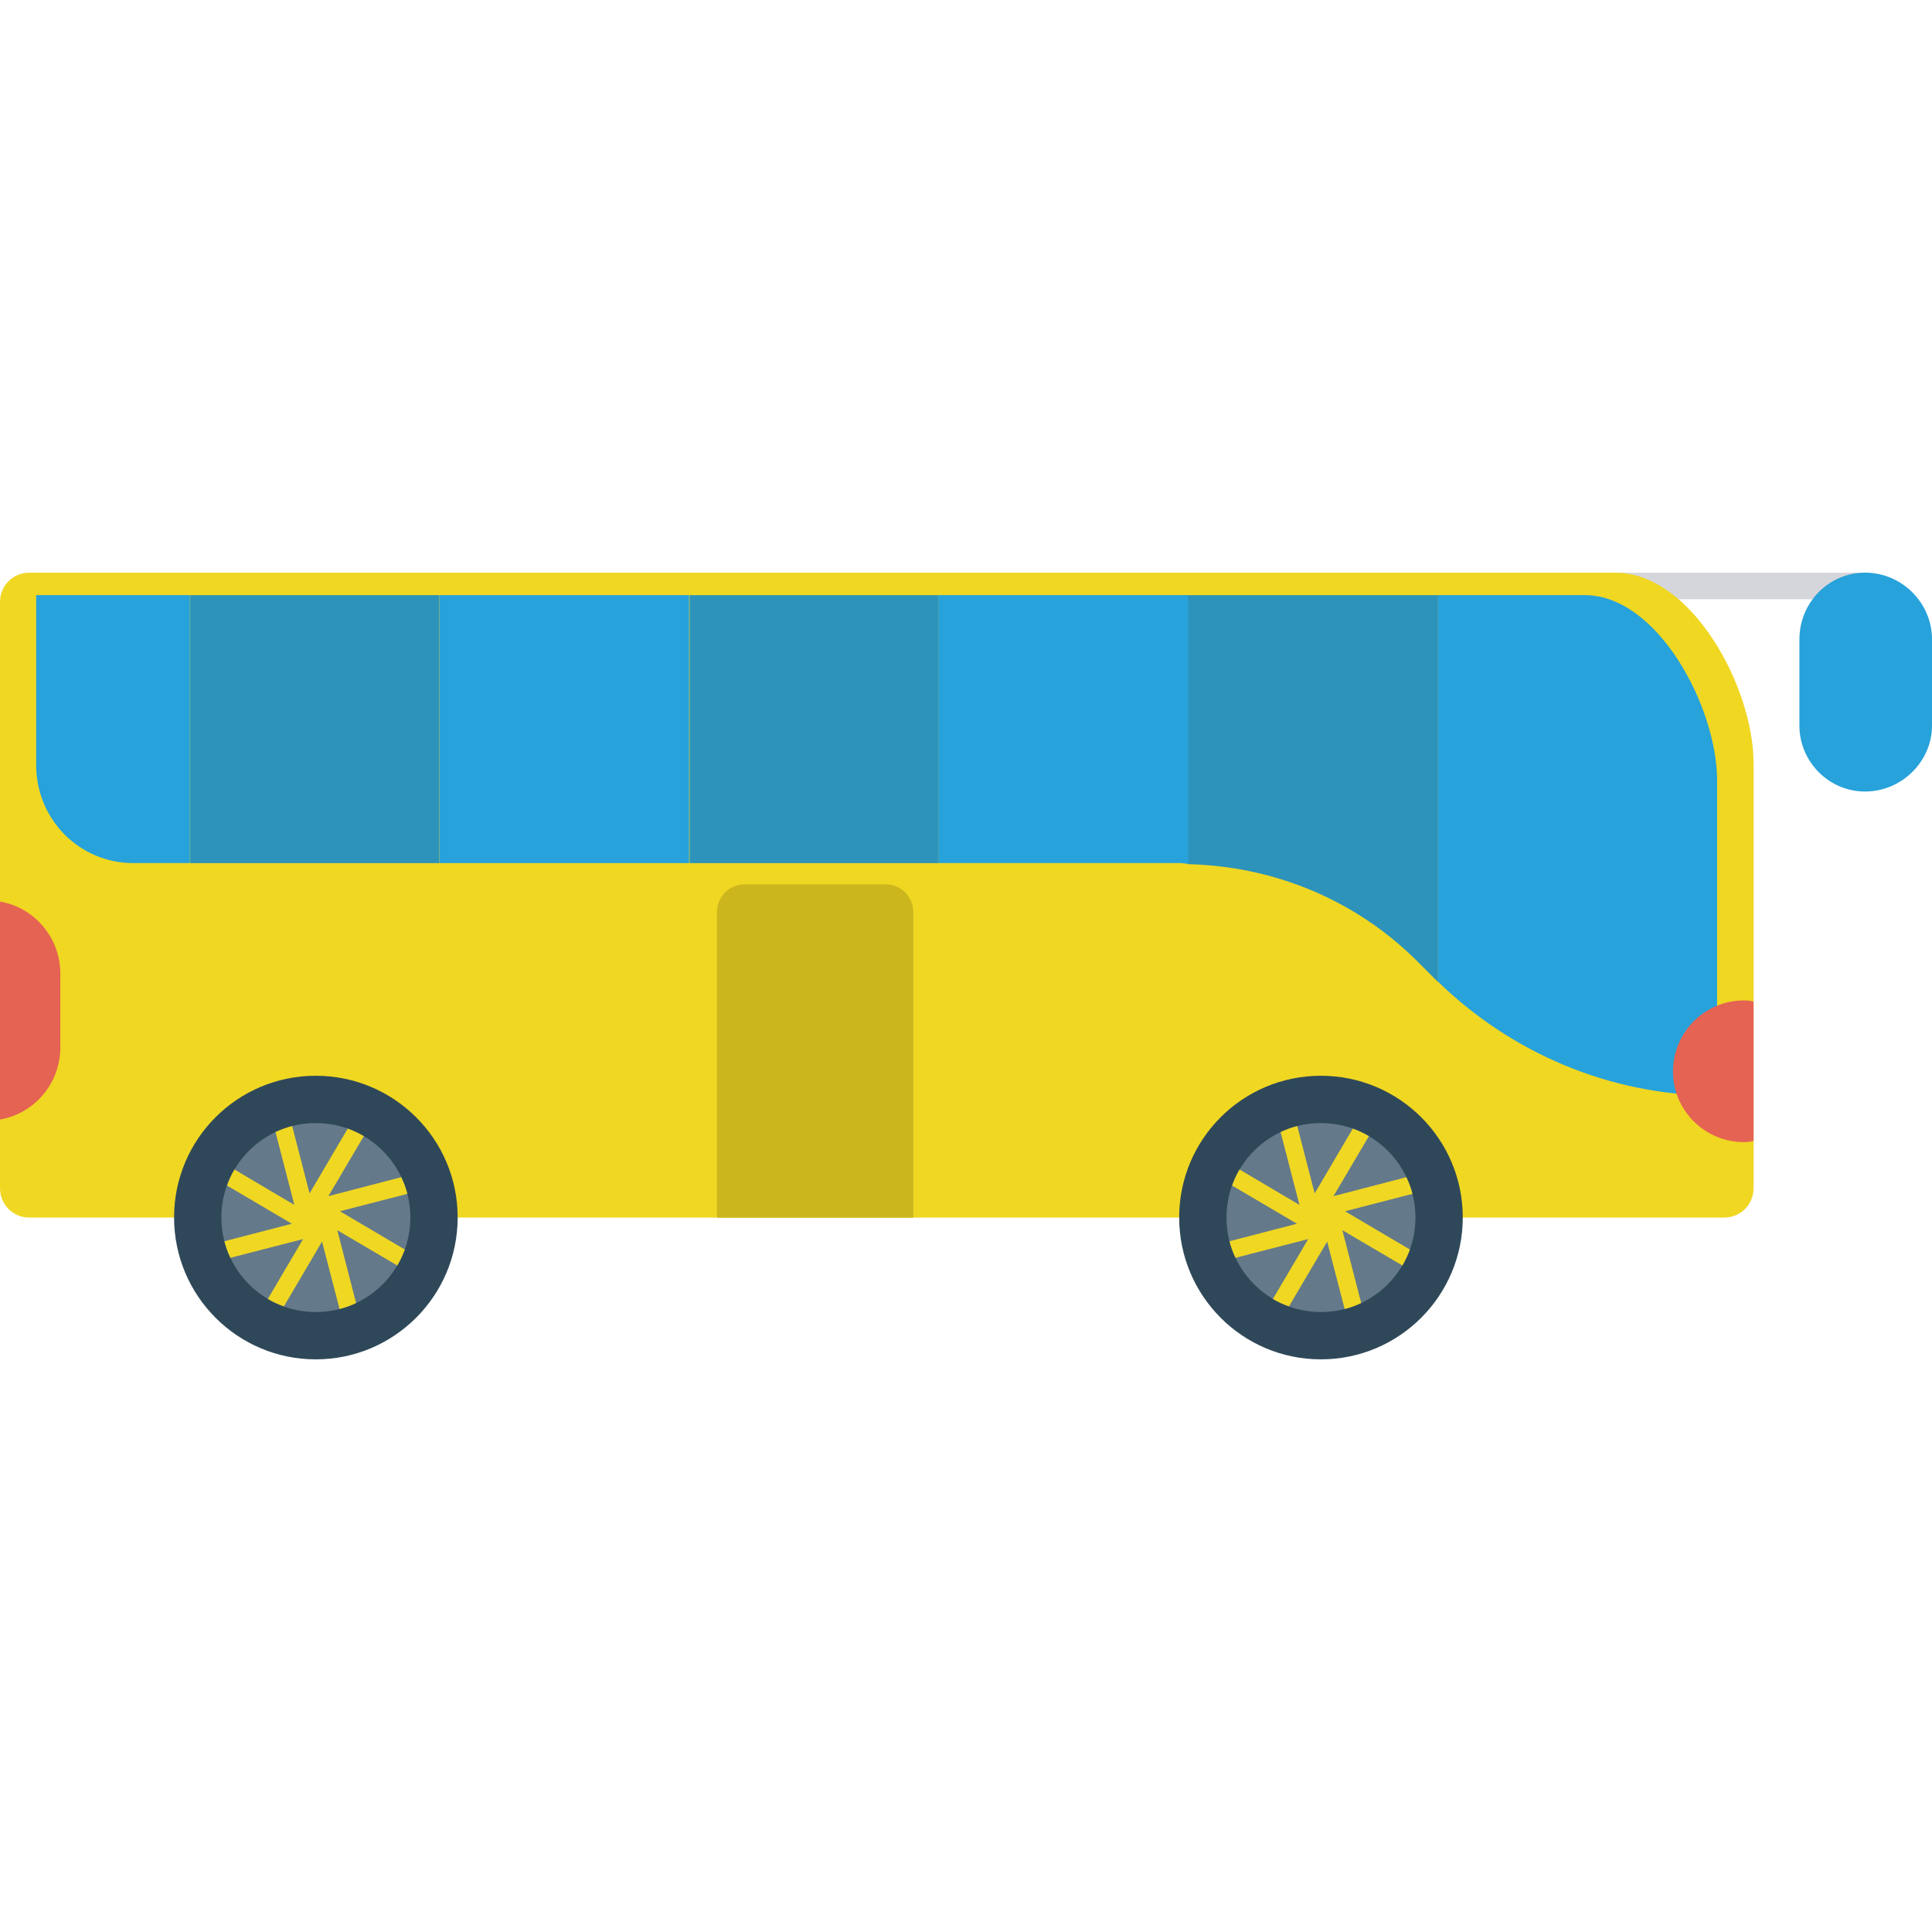 <?xml version="1.0"?>
<svg xmlns="http://www.w3.org/2000/svg" xmlns:xlink="http://www.w3.org/1999/xlink" version="1.1" id="Capa_1" x="0px" y="0px" viewBox="0 0 468.293 468.293" style="enable-background:new 0 0 468.293 468.293;" xml:space="preserve" width="512px" height="512px" class=""><g transform="matrix(1 0 0 1 0 0)"><polygon style="fill:#D5D6DB" points="452.232,138.819 452.232,145.261 392.567,145.261 384.051,151.265 380.339,145.916   390.493,138.819 " data-original="#D5D6DB" class=""/><path style="fill:#F0D722" d="M425.045,185.038v102.966c0,3.946-3.175,7.121-7.121,7.121H7.025c-3.849,0-7.025-3.175-7.025-7.121  V145.842c0-3.849,3.176-7.025,7.025-7.025h384.533C410.033,138.817,425.045,166.563,425.045,185.038z" data-original="#EBF0F3" class="" data-old_color="#EBF0F3"/><path style="fill:#27A2DB" d="M468.293,154.969v20.912c0,8.66-7.313,15.973-16.229,15.973c-8.852,0-15.909-7.313-15.909-15.973  v-20.912c0-8.852,7.056-16.165,15.909-16.165C460.98,138.803,468.293,146.116,468.293,154.969z" data-original="#27A2DB" class="active-path"/><path style="fill:#2F4859" d="M110.932,295.098c0,18.985-15.407,34.392-34.391,34.392c-18.986,0-34.348-15.407-34.348-34.392  s15.363-34.348,34.348-34.348C95.525,260.75,110.932,276.113,110.932,295.098z" data-original="#2F4859" class=""/><path style="fill:#64798A" d="M99.464,295.105c0,12.65-10.266,22.916-22.916,22.916c-12.651,0-22.887-10.266-22.887-22.916  c0-12.65,10.237-22.887,22.887-22.887C89.198,272.218,99.464,282.455,99.464,295.105z" data-original="#64798A" class=""/><path style="fill:#F0D722" d="M82.393,293.593l15.733,9.277c-0.494,1.338-1.105,2.646-1.832,3.868l-14.541-8.55l4.565,17.652  c-1.279,0.611-2.617,1.105-4.013,1.454L78.06,300.95l-9.248,15.704c-1.367-0.465-2.675-1.076-3.896-1.803l8.55-14.512l-17.624,4.537  c-0.611-1.28-1.105-2.617-1.454-4.013l16.344-4.246l-15.704-9.248c0.466-1.367,1.076-2.676,1.803-3.897l14.512,8.579l-4.566-17.652  c1.28-0.611,2.646-1.105,4.043-1.454l4.217,16.315l9.248-15.704c1.367,0.494,2.646,1.105,3.897,1.832l-8.58,14.541l17.653-4.595  c0.64,1.28,1.135,2.646,1.483,4.042L82.393,293.593z" data-original="#EBF0F3" class="" data-old_color="#EBF0F3"/><path style="fill:#2F4859" d="M354.556,295.098c0,18.985-15.407,34.392-34.391,34.392c-18.986,0-34.348-15.407-34.348-34.392  s15.363-34.348,34.348-34.348C339.149,260.75,354.556,276.113,354.556,295.098z" data-original="#2F4859" class=""/><path style="fill:#64798A" d="M343.088,295.105c0,12.65-10.266,22.916-22.916,22.916c-12.651,0-22.887-10.266-22.887-22.916  c0-12.65,10.237-22.887,22.887-22.887C332.822,272.218,343.088,282.455,343.088,295.105z" data-original="#64798A" class=""/><path style="fill:#F0D722" d="M326.017,293.593l15.733,9.277c-0.494,1.338-1.105,2.646-1.832,3.868l-14.541-8.55l4.565,17.652  c-1.279,0.611-2.617,1.105-4.013,1.454l-4.246-16.344l-9.248,15.704c-1.367-0.465-2.675-1.076-3.896-1.803l8.55-14.512  l-17.624,4.537c-0.611-1.28-1.105-2.617-1.454-4.013l16.344-4.246l-15.704-9.248c0.466-1.367,1.076-2.676,1.803-3.897l14.512,8.579  l-4.566-17.652c1.28-0.611,2.646-1.105,4.043-1.454l4.217,16.315l9.248-15.704c1.367,0.494,2.646,1.105,3.897,1.832l-8.58,14.541  l17.653-4.595c0.64,1.28,1.135,2.646,1.483,4.042L326.017,293.593z" data-original="#EBF0F3" class="" data-old_color="#EBF0F3"/><path style="fill:#CBB61D" d="M221.371,221.029v74.115h-47.579v-74.115c0-3.684,2.997-6.681,6.681-6.681h34.216  C218.374,214.348,221.371,217.345,221.371,221.029z" data-original="#E1E6E9" class="" data-old_color="#E1E6E9"/><g>
	<path style="fill:#27A2DB" d="M8.765,144.251v41.145c0,13.281,10.525,23.805,23.554,23.805h13.716v-64.95H8.765z" data-original="#27A2DB" class="active-path"/>
	<rect x="106.533" y="144.253" style="fill:#27A2DB" width="60.497" height="64.949" data-original="#27A2DB" class="active-path"/>
	<path style="fill:#27A2DB" d="M416.204,189.17c0-17.723-14.367-44.92-32.09-44.92H348.52v93.651   c17.502,17.041,41.341,27.679,67.684,27.679V189.17z" data-original="#27A2DB" class="active-path"/>
</g><g>
	<rect x="46.099" y="144.259" style="fill:#2D93BA" width="60.391" height="64.949" data-original="#2D93BA" class=""/>
	<rect x="167.149" y="144.259" style="fill:#2D93BA" width="60.391" height="64.949" data-original="#2D93BA" class=""/>
	<path style="fill:#2D93BA" d="M348.548,144.258v93.767c-0.251-0.251-0.251-0.251-0.5-0.502l-4.512-4.51   c-14.783-14.785-34.58-23.054-55.627-23.554v-65.201H348.548z" data-original="#2D93BA" class=""/>
</g><path style="fill:#27A2DB" d="M227.526,144.251v64.95h58.628c0.632,0,1.239,0.17,1.869,0.185v-65.135H227.526z" data-original="#27A2DB" class="active-path"/><path style="fill:#E56353" d="M425.045,242.776v33.777c-0.769,0.193-1.539,0.289-2.309,0.289c-9.527,0-17.225-7.698-17.225-17.129  c0-9.527,7.698-17.225,17.225-17.225C423.505,242.488,424.275,242.584,425.045,242.776z" data-original="#FCD462" class="" data-old_color="#FCD462"/><path style="fill:#E56353" d="M14.627,236.04v17.802c0,8.757-6.255,16.07-14.627,17.514v-52.83  C8.372,219.97,14.627,227.283,14.627,236.04z" data-original="#E56353" class=""/></g> </svg>
